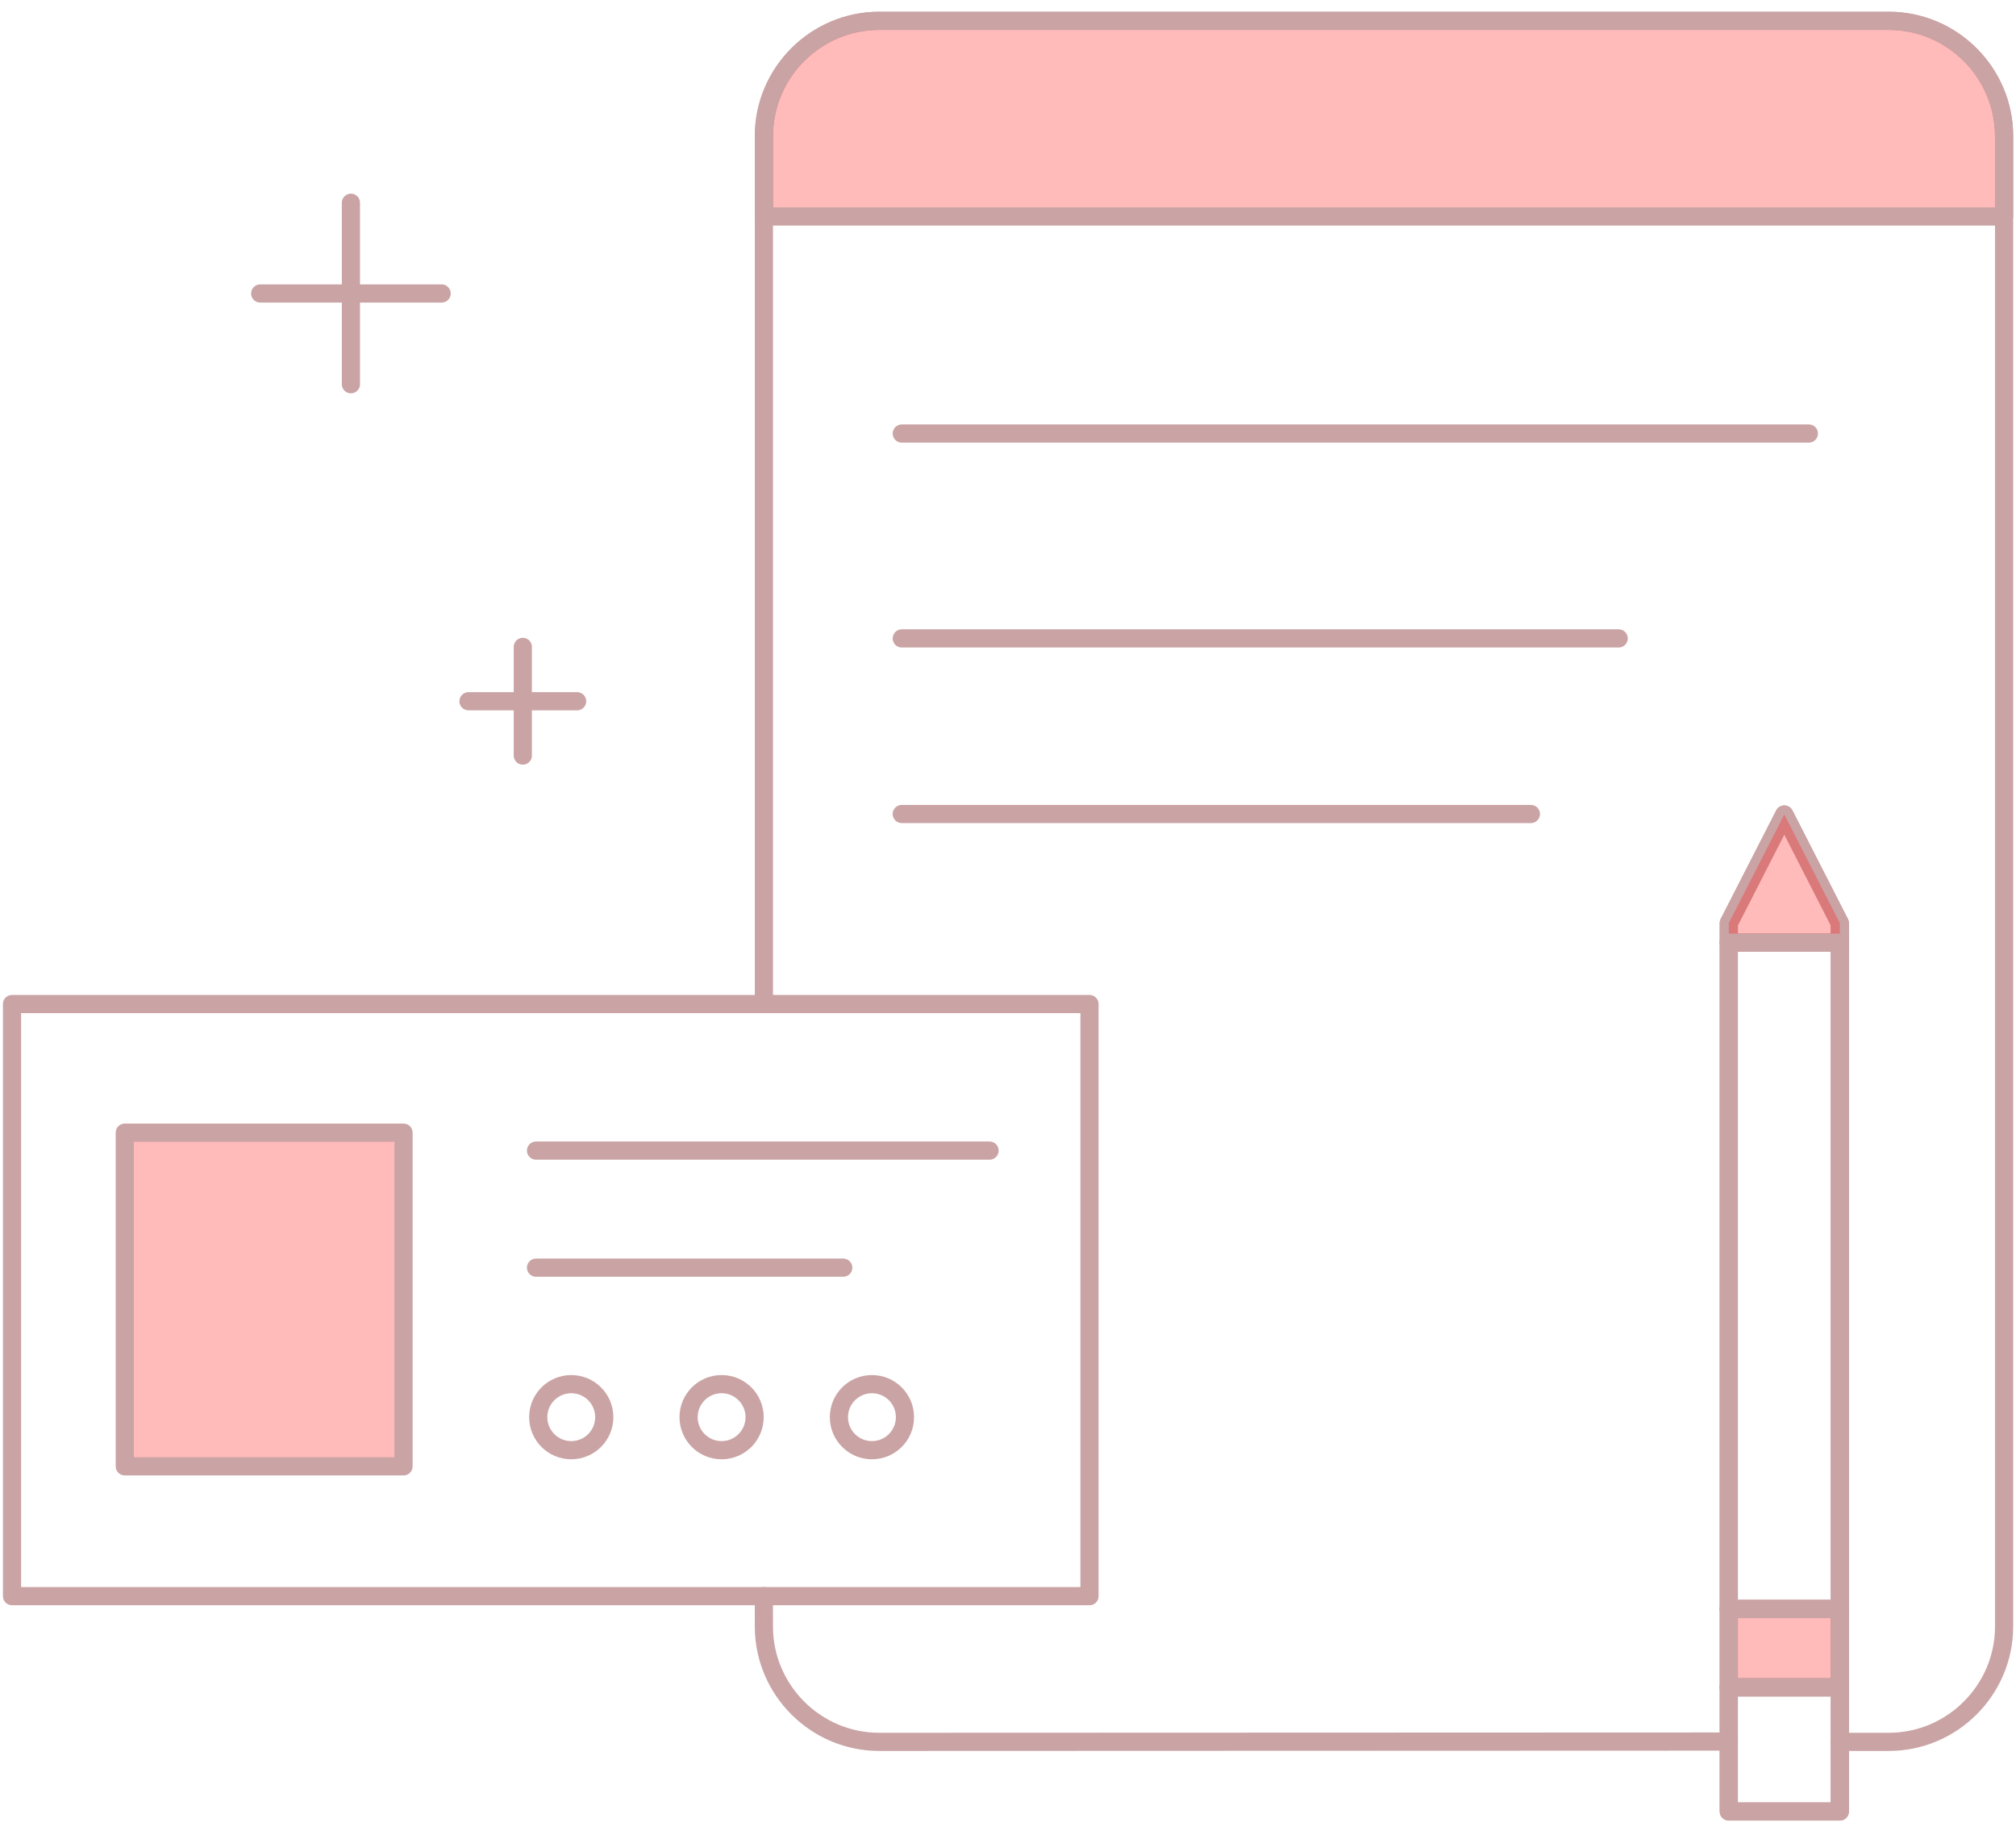 <?xml version="1.0" encoding="UTF-8"?> <svg xmlns="http://www.w3.org/2000/svg" width="111" height="101" viewBox="0 0 111 101" fill="none"> <path d="M95.186 95.866L48.407 95.883C44.916 95.883 42.06 93.027 42.06 89.537L42.056 87.864" stroke="#CAA3A4" stroke-miterlimit="10" stroke-linecap="round" stroke-linejoin="round"></path> <path d="M42.06 55.265V7.493C42.06 4.003 44.915 1.147 48.406 1.147H103.998C107.488 1.147 110.344 4.003 110.344 7.493V89.537C110.344 93.027 107.488 95.883 103.998 95.883H101.298" stroke="#CAA3A4" stroke-miterlimit="10" stroke-linecap="round" stroke-linejoin="round"></path> <path opacity="0.3" d="M42.06 11.916V7.493C42.06 4.003 44.915 1.147 48.406 1.147H103.998C107.488 1.147 110.344 4.003 110.344 7.493V11.916H42.06Z" fill="#FF1A1A"></path> <path d="M42.06 11.916V7.493C42.06 4.003 44.915 1.147 48.406 1.147H103.998C107.488 1.147 110.344 4.003 110.344 7.493V11.916H42.06Z" stroke="#CAA3A4" stroke-miterlimit="10" stroke-linecap="round" stroke-linejoin="round"></path> <path d="M49.651 23.864H99.596" stroke="#CAA3A4" stroke-miterlimit="10" stroke-linecap="round" stroke-linejoin="round"></path> <path d="M49.651 44.808H84.29" stroke="#CAA3A4" stroke-miterlimit="10" stroke-linecap="round" stroke-linejoin="round"></path> <path d="M49.651 35.142H89.124" stroke="#CAA3A4" stroke-miterlimit="10" stroke-linecap="round" stroke-linejoin="round"></path> <path d="M101.3 99.715H95.186V50.813L98.244 44.835L101.3 50.813V99.715Z" stroke="#CAA3A4" stroke-miterlimit="10" stroke-linecap="round" stroke-linejoin="round"></path> <path d="M95.186 51.892H101.3" stroke="#CAA3A4" stroke-miterlimit="10" stroke-linecap="round" stroke-linejoin="round"></path> <path d="M95.186 92.883H101.3" stroke="#CAA3A4" stroke-miterlimit="10" stroke-linecap="round" stroke-linejoin="round"></path> <path d="M95.186 88.568H101.3" stroke="#CAA3A4" stroke-miterlimit="10" stroke-linecap="round" stroke-linejoin="round"></path> <path opacity="0.3" d="M101.299 88.568H95.186V92.883H101.299V88.568Z" fill="#FF1A1A"></path> <path d="M95.186 51.892H101.3" stroke="#CAA3A4" stroke-miterlimit="10" stroke-linecap="round" stroke-linejoin="round"></path> <path d="M101.3 99.715H95.186V50.813L98.244 44.835L101.3 50.813V99.715Z" stroke="#CAA3A4" stroke-miterlimit="10" stroke-linecap="round" stroke-linejoin="round"></path> <path d="M95.186 92.883H101.3" stroke="#CAA3A4" stroke-miterlimit="10" stroke-linecap="round" stroke-linejoin="round"></path> <path d="M95.186 88.568H101.3" stroke="#CAA3A4" stroke-miterlimit="10" stroke-linecap="round" stroke-linejoin="round"></path> <path opacity="0.3" d="M101.3 51.892H95.186V50.813L98.244 44.835L101.3 50.813V51.892Z" fill="#FF1A1A"></path> <path d="M95.186 51.892H101.3" stroke="#CAA3A4" stroke-miterlimit="10" stroke-linecap="round" stroke-linejoin="round"></path> <path d="M95.186 92.883H101.3" stroke="#CAA3A4" stroke-miterlimit="10" stroke-linecap="round" stroke-linejoin="round"></path> <path d="M95.186 88.568H101.3" stroke="#CAA3A4" stroke-miterlimit="10" stroke-linecap="round" stroke-linejoin="round"></path> <path d="M28.786 35.609V41.591" stroke="#CAA3A4" stroke-miterlimit="10" stroke-linecap="round" stroke-linejoin="round"></path> <path d="M31.776 38.601H25.796" stroke="#CAA3A4" stroke-miterlimit="10" stroke-linecap="round" stroke-linejoin="round"></path> <path d="M19.321 11.16V21.151" stroke="#CAA3A4" stroke-miterlimit="10" stroke-linecap="round" stroke-linejoin="round"></path> <path d="M24.317 16.155H14.326" stroke="#CAA3A4" stroke-miterlimit="10" stroke-linecap="round" stroke-linejoin="round"></path> <path d="M59.987 55.269H0.662V87.863H59.987V55.269Z" stroke="#CAA3A4" stroke-miterlimit="10" stroke-linecap="round" stroke-linejoin="round"></path> <path opacity="0.3" d="M22.218 62.349H6.87V80.716H22.218V62.349Z" fill="#FF1A1A"></path> <path d="M22.218 62.349H6.87V80.716H22.218V62.349Z" stroke="#CAA3A4" stroke-miterlimit="10" stroke-linecap="round" stroke-linejoin="round"></path> <path d="M29.513 63.336H54.485" stroke="#CAA3A4" stroke-miterlimit="10" stroke-linecap="round" stroke-linejoin="round"></path> <path d="M29.513 69.78H46.429" stroke="#CAA3A4" stroke-miterlimit="10" stroke-linecap="round" stroke-linejoin="round"></path> <path d="M31.453 79.828C32.457 79.828 33.271 79.014 33.271 78.01C33.271 77.006 32.457 76.192 31.453 76.192C30.449 76.192 29.635 77.006 29.635 78.01C29.635 79.014 30.449 79.828 31.453 79.828Z" stroke="#CAA3A4" stroke-miterlimit="10" stroke-linecap="round" stroke-linejoin="round"></path> <path d="M39.731 79.828C40.735 79.828 41.549 79.014 41.549 78.01C41.549 77.006 40.735 76.192 39.731 76.192C38.727 76.192 37.913 77.006 37.913 78.01C37.913 79.014 38.727 79.828 39.731 79.828Z" stroke="#CAA3A4" stroke-miterlimit="10" stroke-linecap="round" stroke-linejoin="round"></path> <path d="M48.009 79.828C49.013 79.828 49.827 79.014 49.827 78.01C49.827 77.006 49.013 76.192 48.009 76.192C47.004 76.192 46.19 77.006 46.19 78.01C46.19 79.014 47.004 79.828 48.009 79.828Z" stroke="#CAA3A4" stroke-miterlimit="10" stroke-linecap="round" stroke-linejoin="round"></path> </svg> 